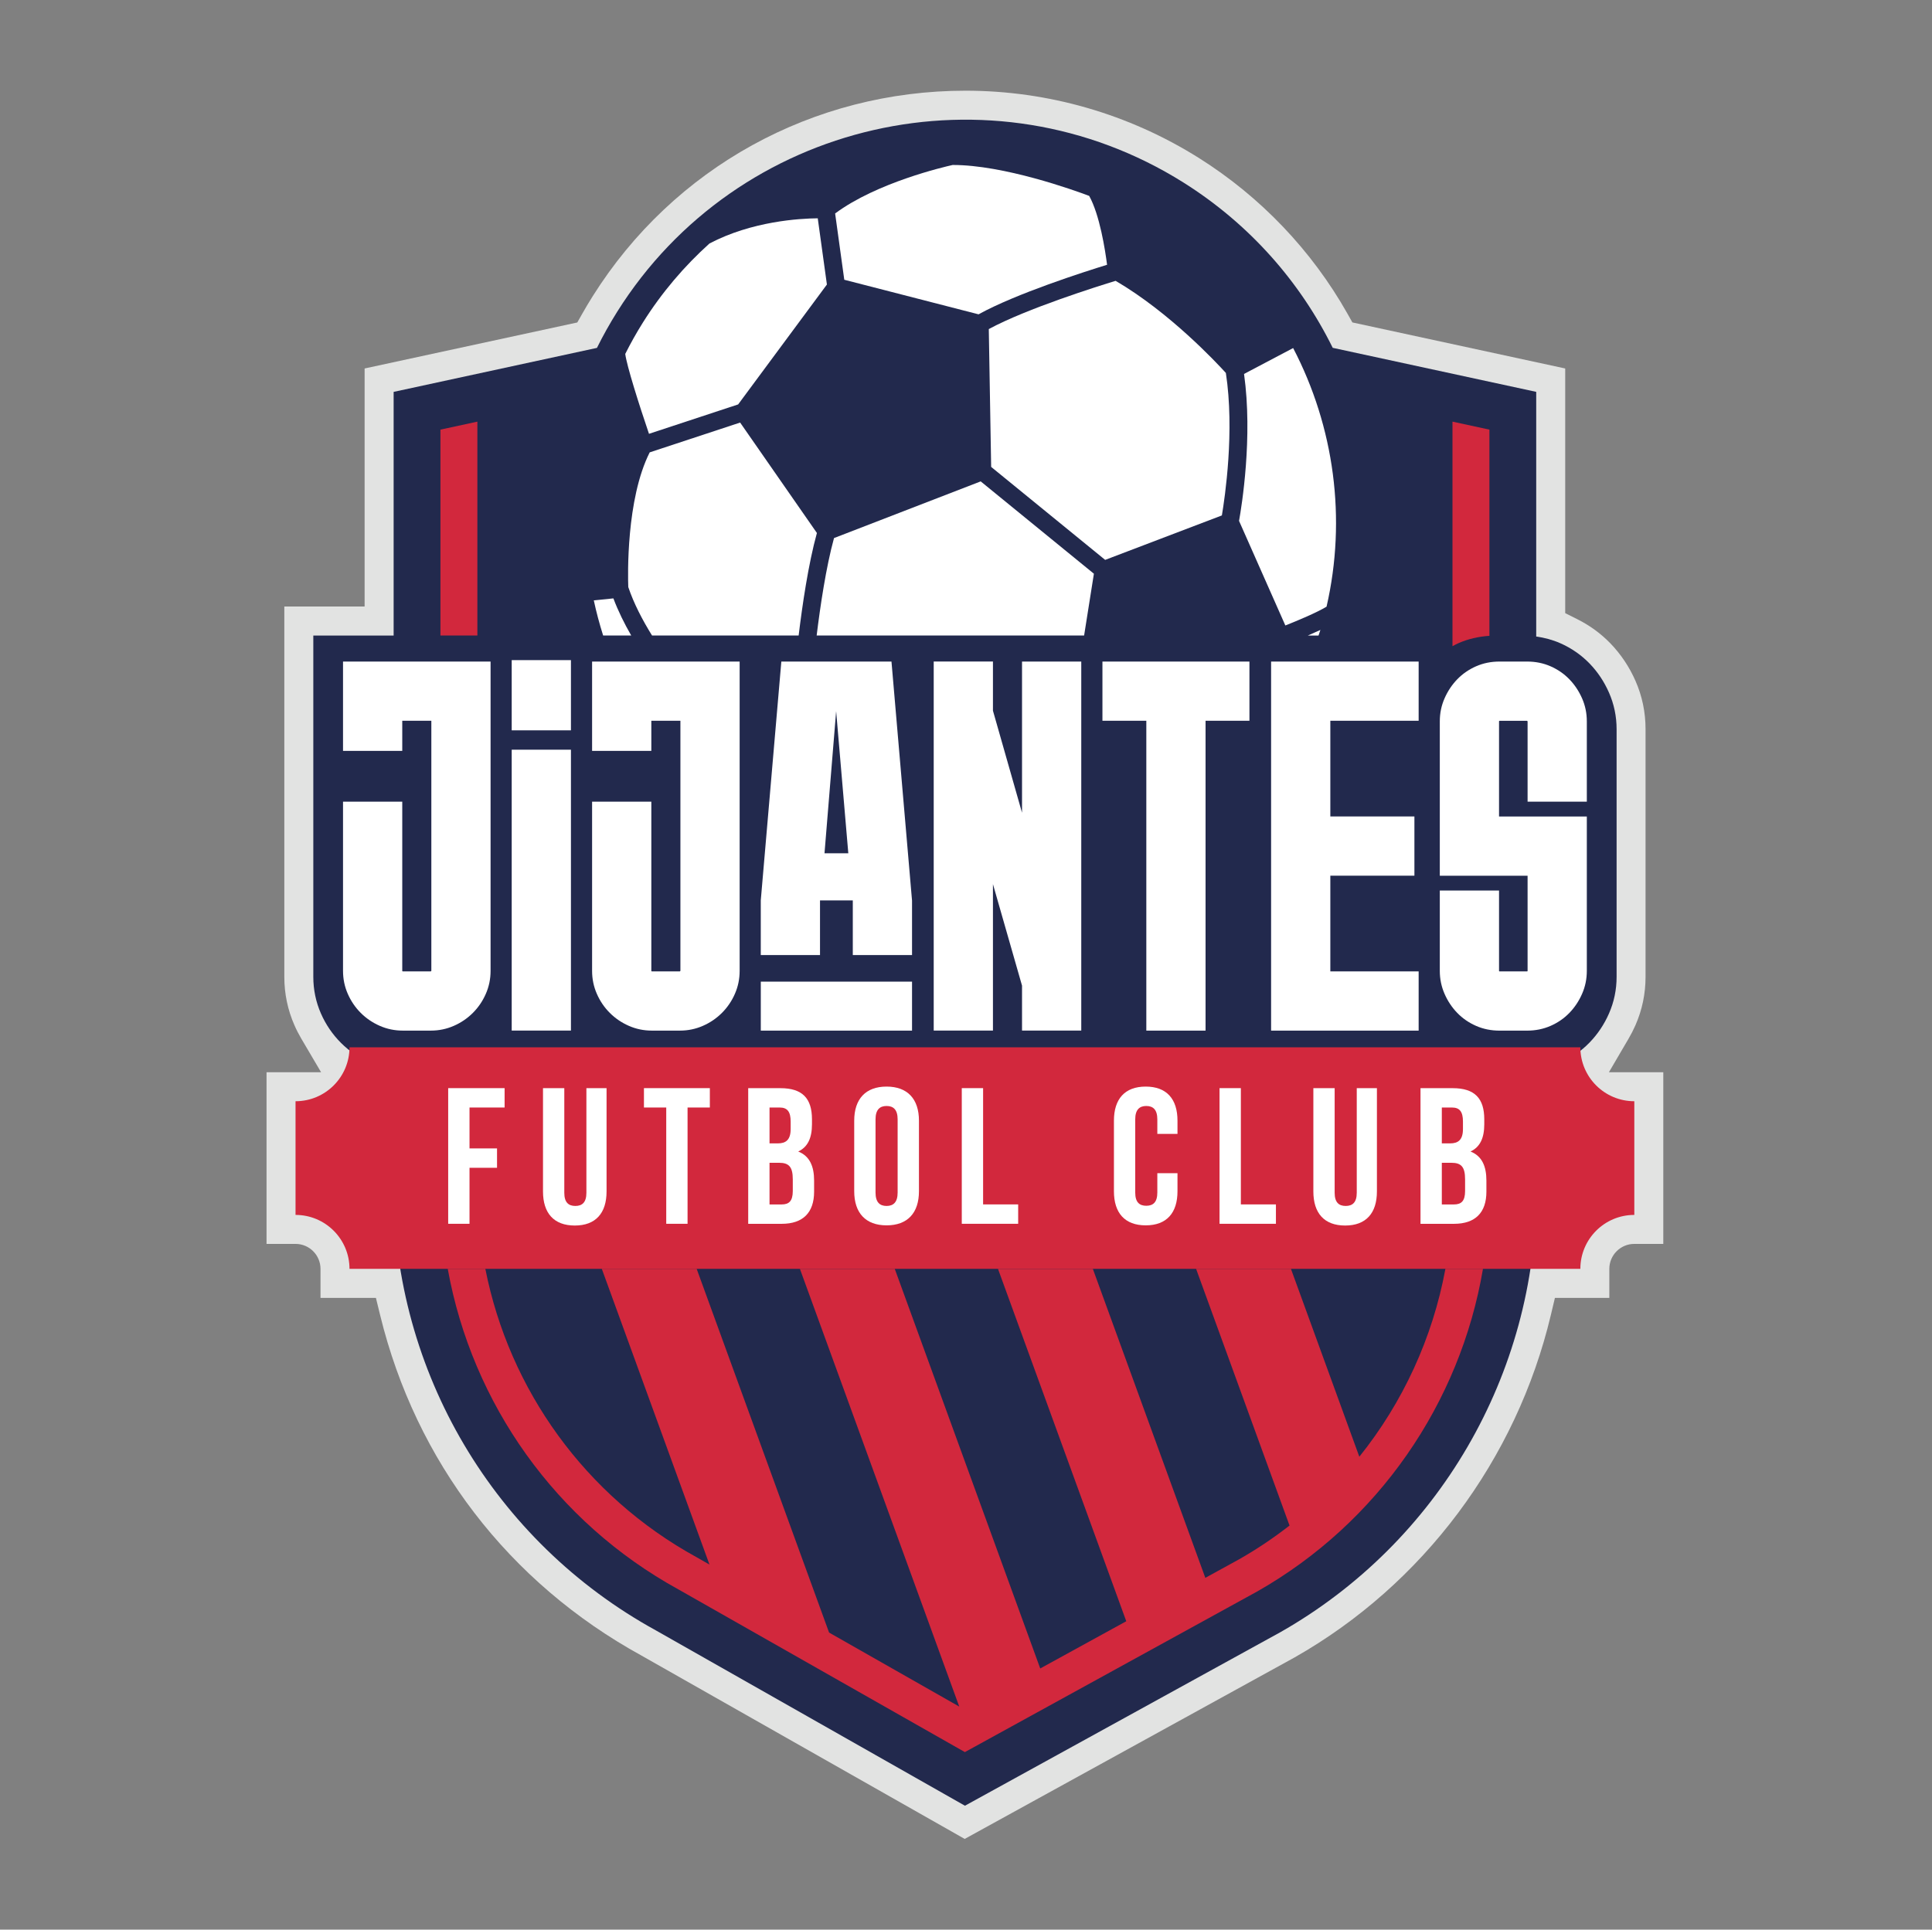 <svg width="1001" height="1000" viewBox="0 0 1001 1000" fill="none" xmlns="http://www.w3.org/2000/svg">
<rect x="0" y="0" width="1001" height="1000" fill="#808080" stroke="none"/>
<path d="M332.339 857.966C263.516 820.141 215.475 757.47 196.923 681.425L194.77 672.608H166.057V657.574C166.057 650.439 160.255 644.637 153.121 644.637H138.098V555.668H166.352L156.093 538.241C154.782 536.001 153.569 533.652 152.52 531.237C149.067 523.36 147.308 514.947 147.308 506.228V314.325H188.914V190.96L299.102 167.12L301.659 162.607C303.396 159.526 305.21 156.5 307.078 153.528C348.99 86.825 421.221 47 500.281 47C543.056 47 584.859 59.062 621.166 81.876C653.059 101.925 679.685 129.829 698.15 162.574L700.696 167.098L810.96 190.96V317.755L817.341 320.957C823.733 324.158 829.458 328.354 834.374 333.423C839.805 339.05 844.186 345.606 847.376 352.871C850.84 360.738 852.588 369.151 852.588 377.87V506.25C852.588 514.969 850.829 523.392 847.365 531.281C846.306 533.685 845.104 536.045 843.793 538.274L833.61 555.668H861.777V644.637H846.753C839.619 644.637 833.817 650.439 833.817 657.574V672.608H805.628L803.52 681.491C785.699 756.432 737.341 821.102 670.813 858.906L499.822 953L332.339 857.966Z" fill="#E2E3E2"/>
<path d="M833.621 358.895C831.141 353.246 827.776 348.198 823.591 343.871C819.275 339.414 814.129 335.852 808.306 333.295C804.394 331.58 800.242 330.476 795.937 329.875V203.08L690.502 180.256C673.687 146.21 647.596 116.241 613.157 94.585C513.83 32.166 382.227 62.19 319.796 161.528C315.939 167.669 312.443 173.929 309.285 180.288L203.949 203.091V329.362H162.332V506.253C162.332 512.885 163.665 519.276 166.276 525.22C168.789 530.967 172.296 536.091 176.645 540.44C181.004 544.799 186.128 548.296 191.875 550.819C195.732 552.513 199.786 553.606 203.949 554.206V615.282C203.949 710.873 255.989 798.86 339.769 844.902L499.954 935.795L663.406 845.852C745.165 799.384 795.959 712.097 795.959 618.068V554.239C800.264 553.649 804.416 552.546 808.327 550.819C814.162 548.252 819.308 544.701 823.613 540.243C827.797 535.916 831.174 530.869 833.632 525.253C836.254 519.287 837.587 512.895 837.587 506.263V377.884C837.587 371.252 836.254 364.871 833.632 358.916" fill="#22294D"/>
<path d="M507.022 162.889C526.438 152.148 561.969 140.796 573.594 137.213C572.589 129.422 569.77 111.307 564.318 101.518C556.604 98.611 520.068 85.435 493.573 85.5C489.202 86.473 454.217 94.602 432.693 110.63L437.435 144.981L507.022 162.9V162.889Z" fill="white"/>
<path d="M382.445 209.587L428.433 147.451L423.691 113.133C414.426 113.209 389.646 114.597 367.597 126.178C354.562 137.913 342.872 151.581 333.093 167.151C329.75 172.472 326.712 177.913 323.948 183.419C324.724 189.483 331.039 209.521 336.251 224.818L382.445 209.587Z" fill="white"/>
<path d="M478.627 329.348H561.696L566.766 297.324L508.116 249.469L432.115 278.849C427.974 293.905 424.969 314.27 423.123 329.348H478.627Z" fill="white"/>
<path d="M513.534 241.971L572.6 290.155L633.075 267.112C634.659 257.705 639.74 223.332 635.14 193.274C630.431 188.085 606.033 161.906 578.019 145.539C569.191 148.227 531.988 159.885 512.311 170.538L513.534 241.971Z" fill="white"/>
<path d="M665.973 324.138C672.441 321.582 682.351 317.419 687.311 314.392C697.767 268.864 691.299 221.194 669.994 180.375L644.558 193.792C649.158 226.537 643.345 262.287 641.969 269.946L665.962 324.149L665.973 324.138Z" fill="white"/>
<path d="M684.121 326.453C681.969 327.458 679.762 328.442 677.62 329.359H683.149C683.455 328.387 683.826 327.426 684.121 326.453Z" fill="white"/>
<path d="M401.882 329.347H413.792C415.66 313.876 418.785 292.352 423.253 276.214L383.472 218.984L336.622 234.434C324.341 258.744 325.313 298.645 325.521 304.239C328.395 312.783 332.907 321.404 337.835 329.347H401.893H401.882Z" fill="white"/>
<path d="M327.051 329.35C323.5 323.177 320.266 316.676 317.807 310.109L307.657 311.136C308.968 317.288 310.607 323.352 312.497 329.35H327.051Z" fill="white"/>
<path d="M181.08 542.742H818.805C818.805 558.181 831.326 570.702 846.764 570.702V629.614C831.326 629.614 818.805 642.135 818.805 657.574H181.08C181.08 642.135 168.559 629.614 153.121 629.614V570.702C168.559 570.702 181.08 558.181 181.08 542.742Z" fill="#D2283D"/>
<path d="M243.26 595.151H257.518V605.192H243.26V634.212H232.214V563.914H261.441V573.955H243.26V595.151Z" fill="white"/>
<path d="M292.372 563.914V618.139C292.372 623.165 294.579 624.968 298.097 624.968C301.616 624.968 303.823 623.165 303.823 618.139V563.914H314.268V617.44C314.268 628.694 308.641 635.118 297.802 635.118C286.964 635.118 281.337 628.694 281.337 617.44V563.914H292.383H292.372Z" fill="white"/>
<path d="M333.639 563.914H367.783V573.955H356.234V634.212H345.188V573.955H333.639V563.914Z" fill="white"/>
<path d="M420.697 580.089V582.602C420.697 589.824 418.49 594.446 413.562 596.762C419.484 599.068 421.8 604.399 421.8 611.829V617.554C421.8 628.393 416.075 634.227 405.029 634.227H387.657V563.93H404.33C415.78 563.93 420.697 569.251 420.697 580.1M398.703 573.971V592.545H403.019C407.138 592.545 409.651 590.742 409.651 585.115V581.193C409.651 576.178 407.946 573.96 404.024 573.96H398.703V573.971ZM398.703 602.597V624.186H405.029C408.744 624.186 410.754 622.482 410.754 617.259V611.13C410.754 604.596 408.646 602.597 403.631 602.597H398.703Z" fill="white"/>
<path d="M442.582 580.788C442.582 569.534 448.504 563.109 459.353 563.109C470.203 563.109 476.125 569.534 476.125 580.788V617.346C476.125 628.599 470.203 635.024 459.353 635.024C448.504 635.024 442.582 628.599 442.582 617.346V580.788ZM453.628 618.045C453.628 623.071 455.835 624.972 459.353 624.972C462.871 624.972 465.078 623.06 465.078 618.045V580.088C465.078 575.062 462.871 573.161 459.353 573.161C455.835 573.161 453.628 575.073 453.628 580.088V618.045Z" fill="white"/>
<path d="M498.314 563.914H509.361V624.171H527.53V634.212H498.314V563.914Z" fill="white"/>
<path d="M610.076 608.004V617.346C610.076 628.599 604.449 635.024 593.611 635.024C582.772 635.024 577.145 628.599 577.145 617.346V580.788C577.145 569.534 582.772 563.109 593.611 563.109C604.449 563.109 610.076 569.534 610.076 580.788V587.616H599.631V580.088C599.631 575.062 597.424 573.161 593.906 573.161C590.387 573.161 588.18 575.073 588.18 580.088V618.045C588.18 623.071 590.387 624.874 593.906 624.874C597.424 624.874 599.631 623.071 599.631 618.045V608.004H610.076Z" fill="white"/>
<path d="M631.862 563.914H642.909V624.171H661.078V634.212H631.862V563.914Z" fill="white"/>
<path d="M691.507 563.914V618.139C691.507 623.165 693.714 624.968 697.232 624.968C700.75 624.968 702.957 623.165 702.957 618.139V563.914H713.403V617.44C713.403 628.694 707.776 635.118 696.937 635.118C686.099 635.118 680.472 628.694 680.472 617.44V563.914H691.518H691.507Z" fill="white"/>
<path d="M769.026 580.089V582.602C769.026 589.824 766.819 594.446 761.892 596.762C767.814 599.068 770.13 604.399 770.13 611.829V617.554C770.13 628.393 764.405 634.227 753.359 634.227H735.986V563.93H752.659C764.11 563.93 769.026 569.251 769.026 580.1M747.033 573.971V592.545H751.348C755.467 592.545 757.98 590.742 757.98 585.115V581.193C757.98 576.178 756.276 573.96 752.353 573.96H747.033V573.971ZM747.033 602.597V624.186H753.359C757.073 624.186 759.084 622.482 759.084 617.259V611.13C759.084 604.596 756.975 602.597 751.96 602.597H747.033Z" fill="white"/>
<path d="M755.664 333.307C760.668 331.11 766.054 329.876 771.692 329.515V222.649L752.55 218.508V334.88C753.577 334.334 754.582 333.776 755.664 333.307Z" fill="#D2283D"/>
<path d="M748.89 657.57C742.269 693.364 726.842 726.819 704.291 754.931L668.858 657.57H619.713L668.126 790.594C659.899 797.007 651.169 802.885 641.947 808.119L624.499 817.701L566.22 657.581H517.075L583.537 840.186L538.959 864.66L463.592 657.581H414.448L497.004 884.414L429.558 846.054L360.954 657.57H311.809L367.586 810.806L360.648 806.862C303.331 775.363 263.845 720.329 251.465 657.57H231.984C244.593 727.365 287.958 788.769 351.416 823.644L499.921 908.004L651.387 824.759C713.96 789.195 756.538 727.289 768.349 657.57H748.868H748.89Z" fill="#D2283D"/>
<path d="M247.335 329.351V218.508L228.193 222.649V329.351H247.335Z" fill="#D2283D"/>
<path d="M177.726 342.841H254.175V503.136C254.175 507.342 253.355 511.308 251.706 515.056C250.067 518.804 247.827 522.092 244.997 524.922C242.156 527.752 238.879 529.992 235.131 531.631C231.383 533.28 227.406 534.1 223.211 534.1H208.69C204.484 534.1 200.518 533.28 196.77 531.631C193.022 529.981 189.734 527.752 186.904 524.922C184.074 522.092 181.834 518.804 180.195 515.056C178.546 511.308 177.726 507.342 177.726 503.136V415.455H208.417V503.136C208.417 503.321 208.504 503.409 208.69 503.409H223.211L223.484 503.136V373.532H208.417V389.145H177.726V342.841ZM265.123 388.534H295.814V534.089H265.123V388.534ZM265.123 342.109H295.814V378.493H265.123V342.109ZM306.772 342.841H383.221V503.136C383.221 507.342 382.402 511.308 380.752 515.056C379.113 518.804 376.873 522.092 374.043 524.922C371.213 527.752 367.925 529.992 364.177 531.631C360.429 533.28 356.463 534.1 352.257 534.1H337.736C333.53 534.1 329.564 533.28 325.816 531.631C322.069 529.981 318.78 527.752 315.95 524.922C313.12 522.092 310.88 518.804 309.242 515.056C307.592 511.308 306.772 507.342 306.772 503.136V415.455H337.463V503.136C337.463 503.321 337.551 503.409 337.736 503.409H352.257L352.53 503.136V373.532H337.463V389.145H306.772V342.841ZM472.54 466.621V494.952H441.85V466.621H424.86V494.952H394.169V466.621L404.822 342.841H461.888L472.53 466.621H472.54ZM439.522 442.213L433.218 368.55L427.187 442.213H439.511H439.522ZM529.53 342.841H560.221V534.089H529.53V510.795L514.463 458.186V534.078H483.772V342.83H514.463V368.31L529.53 421.191V342.83V342.841ZM571.18 342.841H647.355V373.532H624.618V534.1H593.928V373.532H571.191V342.841H571.18ZM735.025 342.841V373.532H689.267V423.125H732.829V453.816H689.267V503.409H735.025V534.1H658.576V342.852H735.025V342.841ZM803.389 345.311C807.136 346.96 810.381 349.2 813.113 352.03C815.855 354.86 818.04 358.149 819.69 361.896C821.34 365.644 822.159 369.61 822.159 373.816V415.466H791.468V373.816L791.195 373.543H776.948C776.762 373.543 776.675 373.642 776.675 373.816V423.136H822.159V503.147C822.159 507.353 821.34 511.319 819.69 515.067C818.051 518.814 815.855 522.103 813.113 524.933C810.37 527.763 807.125 530.003 803.389 531.641C799.641 533.291 795.577 534.111 791.195 534.111H776.948C772.567 534.111 768.491 533.291 764.754 531.641C761.007 529.992 757.773 527.763 755.03 524.933C752.288 522.103 750.092 518.814 748.453 515.067C746.814 511.319 745.984 507.353 745.984 503.147V461.497H776.675V503.147C776.675 503.332 776.762 503.42 776.948 503.42H791.195C791.37 503.42 791.468 503.332 791.468 503.147V453.827H745.984V373.816C745.984 369.621 746.803 365.644 748.453 361.896C750.103 358.149 752.288 354.86 755.03 352.03C757.773 349.2 761.007 346.96 764.754 345.311C768.502 343.661 772.567 342.841 776.948 342.841H791.195C795.577 342.841 799.641 343.661 803.389 345.311ZM472.54 508.708H394.18V534.1H472.54V508.708Z" fill="white"/>
</svg>
